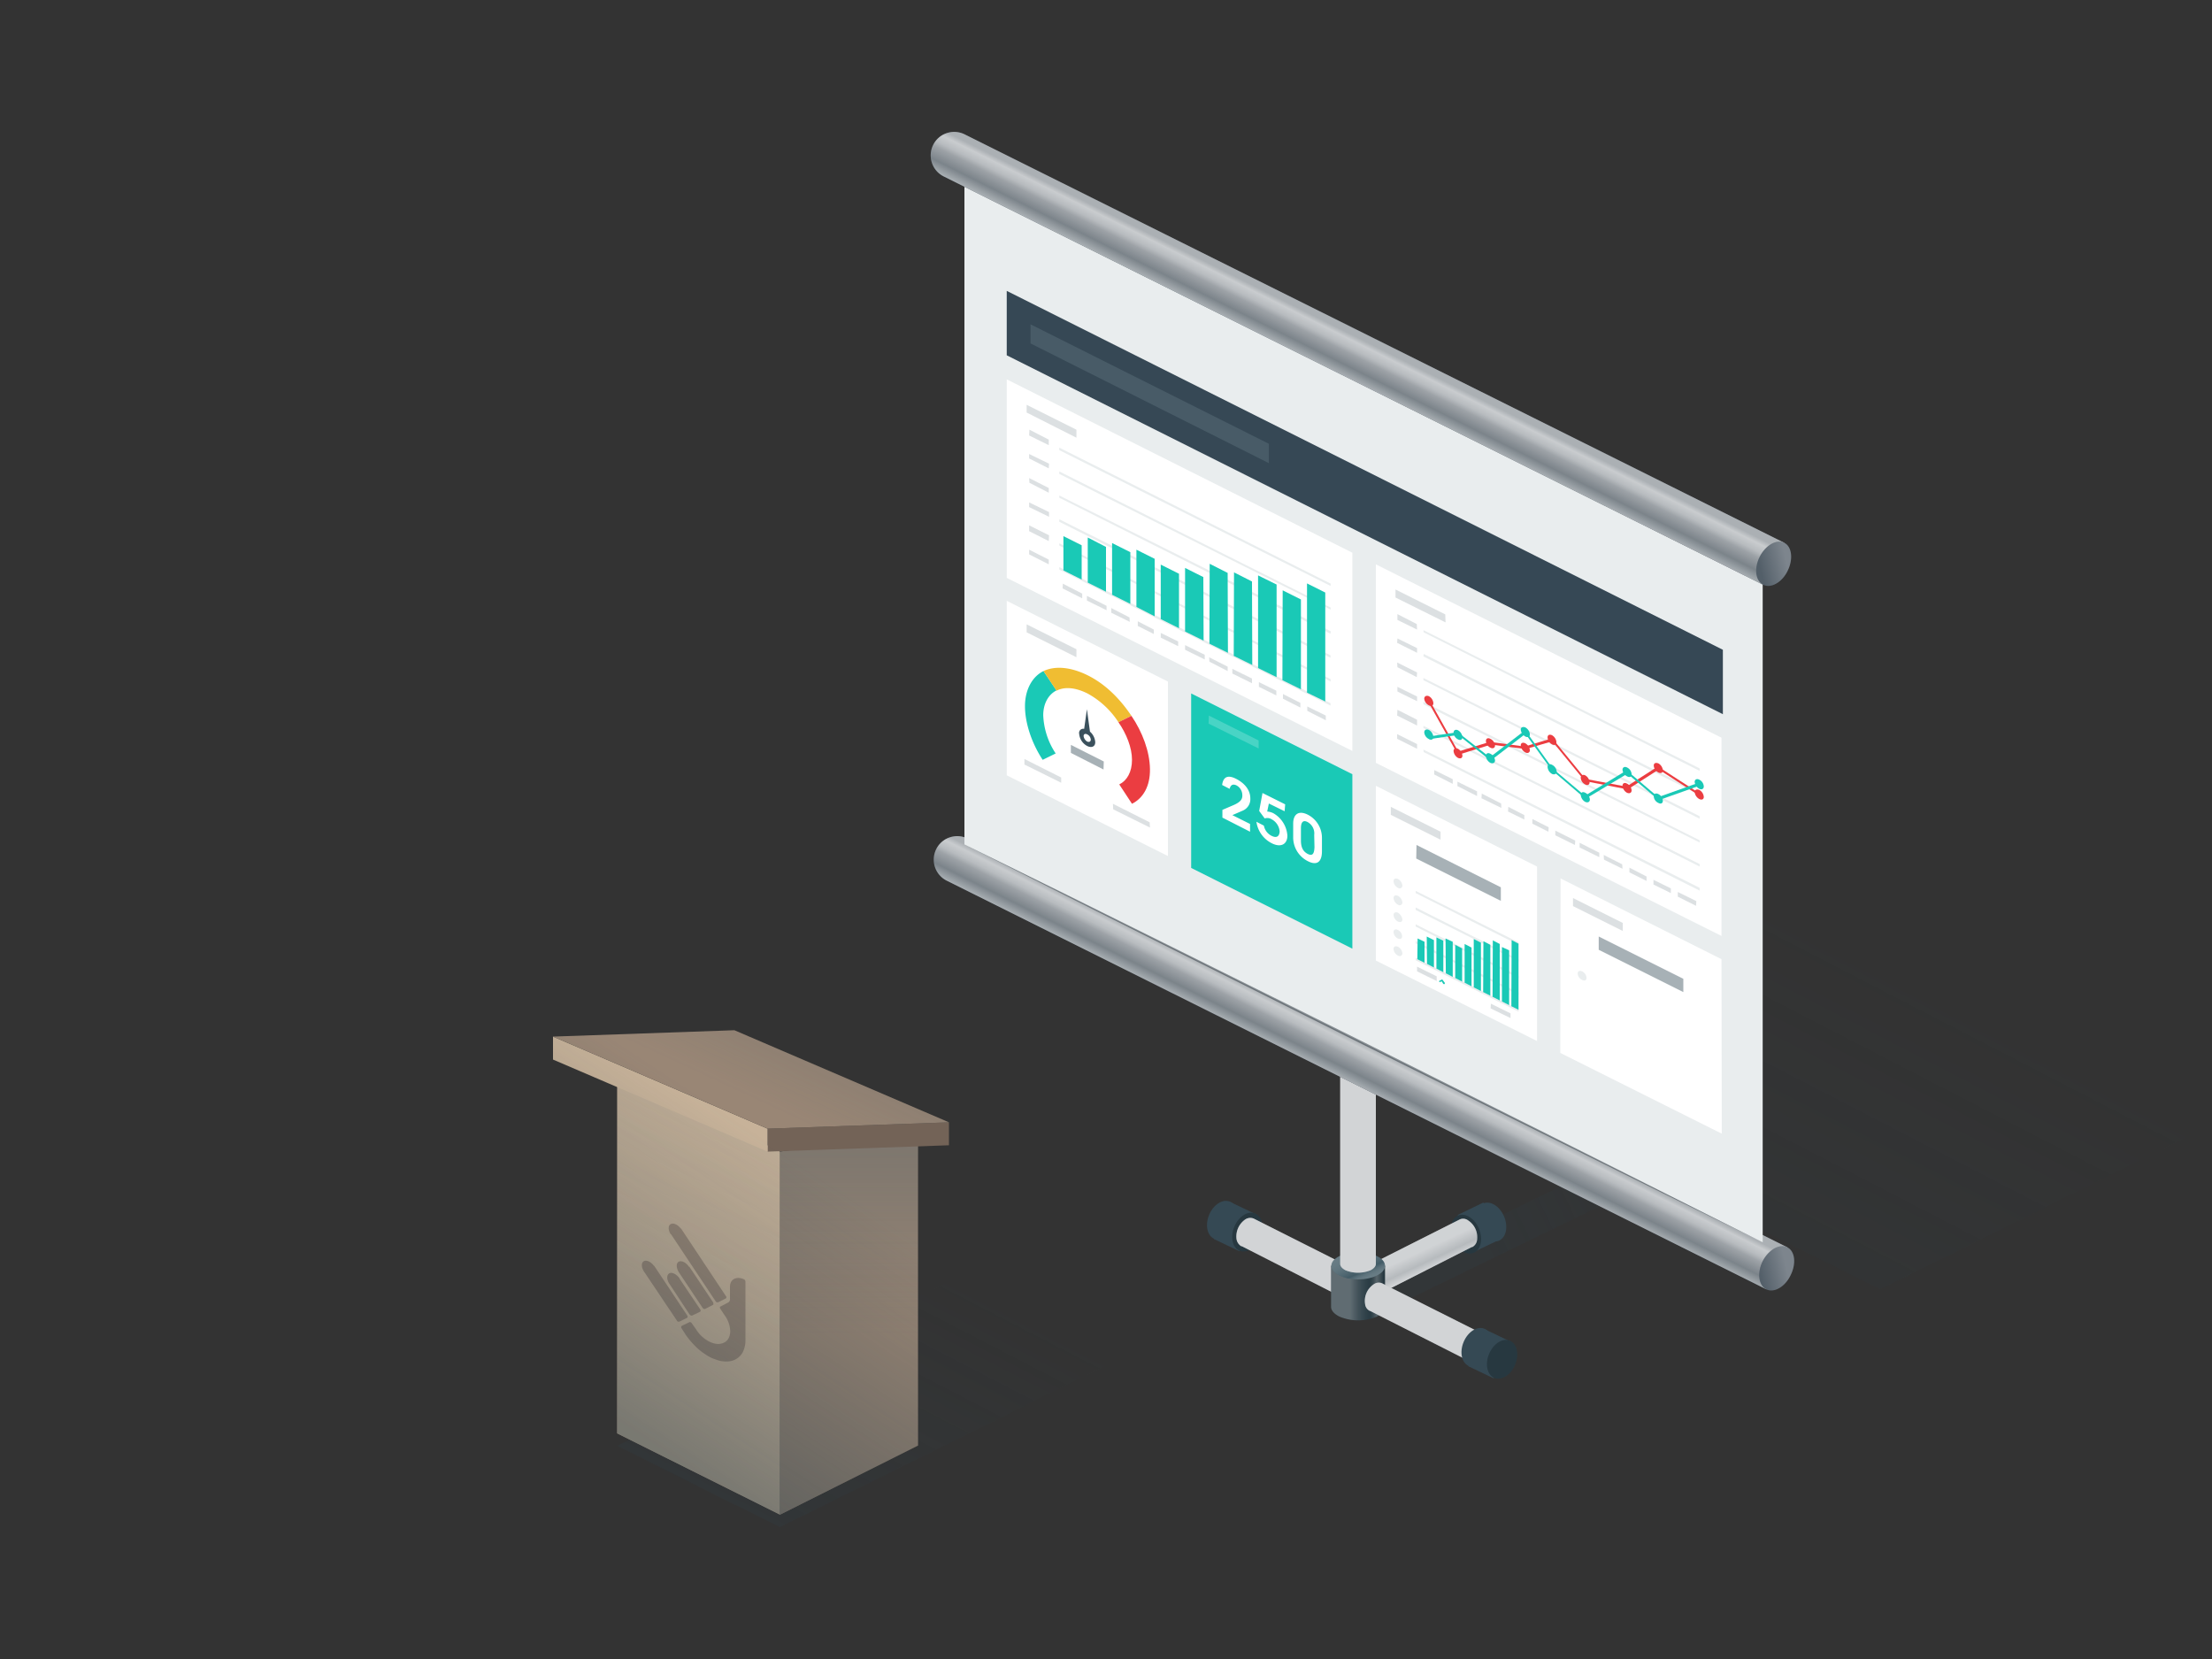 <svg xmlns="http://www.w3.org/2000/svg" xmlns:xlink="http://www.w3.org/1999/xlink" viewBox="0 0 800 600" width="800" height="600"><rect x="0" y="0" width="800" height="600" fill="#333333" stroke="none"/><defs><linearGradient id="a" x1="537.06" y1="449.44" x2="619.88" y2="409.8" gradientUnits="userSpaceOnUse"><stop offset="0" stop-color="#2c3f49"/><stop offset="1" stop-color="#2c3f49" stop-opacity="0"/></linearGradient><linearGradient id="g" x1="597.2" y1="424.95" x2="646.91" y2="328.77" xlink:href="#a"/><linearGradient id="b" x1="-843.75" y1="459.64" x2="-838.82" y2="449.11" gradientTransform="matrix(-1 0 0 1 -327.63 0)" gradientUnits="userSpaceOnUse"><stop offset=".02" stop-color="#fff"/><stop offset=".26" stop-color="#fff" stop-opacity=".4"/><stop offset=".63" stop-color="#fff" stop-opacity=".97"/></linearGradient><linearGradient id="h" x1="465.32" y1="459.41" x2="470.24" y2="448.88" xlink:href="#b"/><linearGradient id="i" x1="500.37" y1="467.64" x2="481.31" y2="467.64" gradientUnits="userSpaceOnUse"><stop offset="0" stop-color="#273840"/><stop offset=".13" stop-color="#e6e6e6" stop-opacity=".92"/><stop offset=".26" stop-color="#425b66" stop-opacity=".4"/><stop offset=".63" stop-color="#fff" stop-opacity=".97"/></linearGradient><linearGradient id="j" x1="488.82" y1="452.76" x2="493.6" y2="463.04" gradientUnits="userSpaceOnUse"><stop offset="0" stop-color="#fff" stop-opacity=".2"/><stop offset=".71" stop-color="#425b66" stop-opacity=".4"/><stop offset="1" stop-color="#fff" stop-opacity=".2"/></linearGradient><linearGradient id="k" x1="511.93" y1="482.21" x2="516.67" y2="472.64" xlink:href="#b"/><linearGradient id="l" x1="484.72" y1="391.38" x2="497.61" y2="391.38" xlink:href="#b"/><linearGradient id="c" x1="-584.56" y1="286.75" x2="-592.02" y2="271.46" gradientTransform="matrix(-1 -.01 -.01 1 -95.24 98.64)" gradientUnits="userSpaceOnUse"><stop offset="0" stop-color="#2c3f49"/><stop offset=".45" stop-color="#2c3f49" stop-opacity="0"/></linearGradient><linearGradient id="m" x1="-584.56" y1="286.75" x2="-592.02" y2="271.46" gradientTransform="matrix(-1 -.01 -.01 1 -95.24 98.64)" xlink:href="#b"/><linearGradient id="d" x1="-584.56" y1="286.75" x2="-592.02" y2="271.46" gradientTransform="matrix(-1 -.01 -.01 1 -95.24 98.64)" gradientUnits="userSpaceOnUse"><stop offset=".52" stop-color="#fff" stop-opacity=".4"/><stop offset=".79" stop-color="#fff" stop-opacity=".97"/><stop offset=".9" stop-color="#fff" stop-opacity=".4"/></linearGradient><linearGradient id="e" data-name="Dégradé sans nom 9" x1="-1316.2" y1="1150.9" x2="-1309.81" y2="1143.28" gradientTransform="matrix(-.45 .89 .89 .45 -968.27 1121.51)" gradientUnits="userSpaceOnUse"><stop offset="0" stop-color="#fff"/><stop offset="1" stop-color="#2c3f49"/></linearGradient><linearGradient id="n" x1="-581.25" y1="32.04" x2="-588.7" y2="16.75" xlink:href="#c"/><linearGradient id="o" x1="-581.25" y1="32.04" x2="-588.7" y2="16.75" gradientTransform="matrix(-1 -.01 -.01 1 -95.24 98.64)" xlink:href="#b"/><linearGradient id="p" x1="-581.25" y1="32.04" x2="-588.7" y2="16.75" xlink:href="#d"/><linearGradient id="q" x1="-1543.68" y1="1036.26" x2="-1537.29" y2="1028.64" xlink:href="#e"/><linearGradient id="r" x1="289.32" y1="554.96" x2="339.09" y2="458.65" xlink:href="#a"/><linearGradient id="f" data-name="Dégradé sans nom 4" x1="228.1" y1="520.14" x2="285.79" y2="396.41" gradientUnits="userSpaceOnUse"><stop offset=".4" stop-color="#3b515d" stop-opacity="0"/><stop offset="1" stop-color="#3b515d" stop-opacity=".5"/></linearGradient><linearGradient id="s" x1="307.09" y1="545.25" x2="307.09" y2="388.86" xlink:href="#f"/><linearGradient id="t" x1="263.29" y1="408.23" x2="277.64" y2="377.45" xlink:href="#f"/><linearGradient id="u" data-name="Dégradé sans nom 6" x1="223.4" y1="513.59" x2="286.23" y2="418.13" xlink:href="#a"/></defs><g style="isolation:isolate"><path opacity=".2" fill="url(#a)" d="M578.7 436.2l-72.8 35.4-14.2-7.1 72.8-35.5 14.2 7.2z"/><path opacity=".1" fill="url(#g)" d="M800 406.8l-120 59.5-236.3-118.5 120-59.6L800 406.8z"/><ellipse cx="539.3" cy="441.7" rx="5.1" ry="7.3" transform="rotate(-22.7 539.952 441.884)" fill="#354954"/><path fill="#354954" d="M536.5 434.9l5.9 13.4-9.2 4.4-6-13.3 9.3-4.5z"/><ellipse cx="530.2" cy="446.1" rx="5.1" ry="7.3" transform="rotate(-22.7 530.781 446.262)" fill="#273840"/><path d="M496.1 469.4l-4.6-10L528 441a3 3 0 0 1 3 .4 7.3 7.3 0 0 1 3.2 7.1 3.4 3.4 0 0 1-1.7 2.5h-.2z" fill="#a4a9ad"/><path d="M496.1 469.4l-4.6-10L528 441a3 3 0 0 1 3 .4 7.3 7.3 0 0 1 3.2 7.1 3.4 3.4 0 0 1-1.7 2.5h-.2z" opacity=".5" fill="url(#b)"/><ellipse cx="442.1" cy="441.5" rx="7.3" ry="5.1" transform="rotate(-67.3 441.922 441.48)" fill="#354954"/><path fill="#354954" d="M444.9 434.7l-5.9 13.4 9.2 4.4 6.1-13.3-9.4-4.5z"/><ellipse cx="451.3" cy="445.8" rx="7.3" ry="5.1" transform="rotate(-67.3 451.06 445.828)" fill="#273840"/><path d="M485.4 469.2l4.5-10.1-36.5-18.4a3.3 3.3 0 0 0-3 .3 7.5 7.5 0 0 0-3.2 7.1 3.7 3.7 0 0 0 1.7 2.6h.2z" fill="#a4a9ad"/><path d="M485.4 469.2l4.5-10.1-36.5-18.4a3.3 3.3 0 0 0-3 .3 7.5 7.5 0 0 0-3.2 7.1 3.7 3.7 0 0 0 1.7 2.6h.2z" opacity=".5" fill="url(#h)"/><path d="M500.9 472.6v-14.8h-19.5v14.8c0 1.3 1 2.5 2.9 3.5a17.4 17.4 0 0 0 13.8 0c1.9-1 2.8-2.2 2.8-3.5z" fill="#273840"/><path d="M500.9 472.6v-14.8h-19.5v14.8c0 1.3 1 2.5 2.9 3.5a17.4 17.4 0 0 0 13.8 0c1.9-1 2.8-2.2 2.8-3.5z" style="mix-blend-mode:overlay" opacity=".27" fill="url(#i)"/><ellipse cx="491.2" cy="457.8" rx="9.7" ry="4.9" fill="#425b66"/><ellipse cx="491.2" cy="457.8" rx="9.7" ry="4.9" fill="url(#j)"/><path d="M531.8 492.5l4.6-10-36.6-18.4a3.1 3.1 0 0 0-3 .4 7.2 7.2 0 0 0-3.1 7.1 3.1 3.1 0 0 0 1.7 2.5h.1z" fill="#a4a9ad"/><path d="M531.8 492.5l4.6-10-36.6-18.4a3.1 3.1 0 0 0-3 .4 7.2 7.2 0 0 0-3.1 7.1 3.1 3.1 0 0 0 1.7 2.5h.1z" opacity=".5" fill="url(#k)"/><ellipse cx="534.1" cy="487.5" rx="5.5" ry="3.8" transform="rotate(-67.3 533.926 487.439)" fill="#273840"/><ellipse cx="534.1" cy="487.5" rx="7.3" ry="5.1" transform="rotate(-67.3 533.926 487.439)" fill="#354954"/><path fill="#354954" d="M536.9 480.7l-5.9 13.4 9.2 4.4 6.1-13.3-9.4-4.5z"/><ellipse cx="543.3" cy="491.9" rx="7.3" ry="5.1" transform="rotate(-67.3 543.063 491.787)" fill="#273840"/><g><path d="M497.6 322.4h-12.9v134.7c0 .8.6 1.6 1.9 2.3a12 12 0 0 0 9.1 0c1.3-.7 1.9-1.5 1.9-2.3z" fill="#a4a9ad"/><path d="M497.6 322.4h-12.9v134.7c0 .8.6 1.6 1.9 2.3a12 12 0 0 0 9.1 0c1.3-.7 1.9-1.5 1.9-2.3z" opacity=".5" fill="url(#l)"/></g><g><path d="M646.4 451.1L350 303.3a8.5 8.5 0 0 0-11.4 3.8 8.5 8.5 0 0 0 3.8 11.4l296.4 147.8" fill="#333e48"/><path d="M646.4 451.1L350 303.3a8.5 8.5 0 0 0-11.4 3.8 8.5 8.5 0 0 0 3.8 11.4l296.4 147.8" opacity=".5" fill="url(#c)"/><path d="M646.4 451.1L350 303.3a8.5 8.5 0 0 0-11.4 3.8 8.5 8.5 0 0 0 3.8 11.4l296.4 147.8" opacity=".5" fill="url(#m)"/><path d="M646.4 451.1L350 303.3a8.5 8.5 0 0 0-11.4 3.8 8.5 8.5 0 0 0 3.8 11.4l296.4 147.8" opacity=".5" fill="url(#d)"/><path d="M647.6 461.2c2.1-4.2 1.6-8.7-1.2-10.1-2.8-1.4-6.8.9-8.9 5-2.1 4.2-1.5 8.8 1.3 10.2 2.8 1.4 6.8-.9 8.8-5.1z" fill="#5c6670"/><path d="M647.6 461.2c2.1-4.2 1.6-8.7-1.2-10.1-2.8-1.4-6.8.9-8.9 5-2.1 4.2-1.5 8.8 1.3 10.2 2.8 1.4 6.8-.9 8.8-5.1z" style="mix-blend-mode:soft-light" opacity=".2" fill="url(#e)"/></g><g><path fill="#e9edee" d="M637.5 449.3L348.8 305.4V65.9l288.7 143.9v239.5z"/><path fill="#364855" d="M623.1 258.3l-259-129.8v-23.3l259 129.8v23.3z"/><path fill="#fff" d="M622.6 338.5l-125-62.6v-71.8l125 62.7v71.7zm-133.5-66.9l-125-62.6v-71.8l125 62.7v71.7zm-66.7 38l-58.3-29.2v-63.1l58.3 29.2v63.1z"/><path fill="#1ac9b6" d="M489.1 343.1l-58.3-29.2v-63.1l58.3 29.2v63.1z"/><path fill="#fff" d="M555.9 376.5l-58.3-29.1v-63.2l58.3 29.2v63.1zm66.8 33.5l-58.4-29.2.1-63.1 58.2 29.2.1 63.1z"/><path d="M573.8 353.7c0 .8-.7 1.2-1.6.7a2.7 2.7 0 0 1-1.6-2.3c0-.9.7-1.2 1.6-.8a2.9 2.9 0 0 1 1.6 2.4zM481.2 255.2L383.1 206v-.9l98.1 49.2v.9zm.1-8.7l-98.2-49.2v-.8l98.1 49.1.1.9zm-.1-8.6l-98.1-49.2v-.9l98.1 49.2v.9zm0-8.7L383.1 180v-.8l98.2 49.1-.1.9zm.1-8.7l-98.2-49.1v-.9l98.1 49.2.1.8zm-.1-8.6l-98.1-49.1v-.9l98.2 49.2-.1.8z" fill="#e9edee"/><path d="M391.2 197.2l-6.6-3.3v12.4l6.6 3.3v-12.4zm8.8.6l-6.6-3.4v16.3l6.6 3.3v-16.2zm8.8 1.9l-6.6-3.3v18.7l6.6 3.3v-18.7zm8.8 2.4l-6.6-3.3v20.7l6.6 3.4v-20.8zm8.8 5.4l-6.6-3.3v19.7l6.6 3.3v-19.7zm8.8 1.2l-6.6-3.3v23l6.7 3.3-.1-23zm8.8-1.5l-6.5-3.3-.1 28.9 6.7 3.3-.1-28.9zm8.8 3.1l-6.5-3.3-.1 30.2 6.7 3.3-.1-30.2zm8.9 1.1l-6.7-3.3v33.5l6.7 3.3v-33.5zm8.8 5.4l-6.6-3.3-.1 32.5 6.7 3.3v-32.5zm8.8-2.5l-6.6-3.3v39.5l6.6 3.2v-39.4z" fill="#1ac9b6"/><path d="M549.2 365.9L512 347.3v-.9l37.2 18.6v.9zm0-6.1L512 341.2v-.9l37.2 18.7v.8zm0-6L512 335.1v-.8l37.2 18.6v.9zm0-6.1L512 329.1v-.9l37.2 18.7v.8zm0-6L512 323v-.8l37.2 18.6v.9zM507.2 344.8a1 1 0 0 1-1.6.8 2.9 2.9 0 0 1-1.6-2.4c0-.9.7-1.2 1.6-.8a3.1 3.1 0 0 1 1.6 2.4zm-.1-6.2c0 .9-.7 1.2-1.6.8a2.8 2.8 0 0 1-1.5-2.3c0-.9.7-1.2 1.5-.8a2.7 2.7 0 0 1 1.6 2.3zm.1-6.1c0 .9-.7 1.2-1.6.8a2.9 2.9 0 0 1-1.6-2.4c0-.8.7-1.2 1.6-.8a3.6 3.6 0 0 1 1.6 2.4zm0-6.1a1 1 0 0 1-1.6.8 3 3 0 0 1-1.6-2.4c0-.9.7-1.2 1.6-.8a3.1 3.1 0 0 1 1.6 2.4zm0-6.1a1 1 0 0 1-1.6.8 2.9 2.9 0 0 1-1.6-2.4c0-.9.7-1.2 1.6-.8a3.1 3.1 0 0 1 1.6 2.4z" fill="#e9edee"/><path d="M515.2 340.6l-2.5-1.2-.1 7.5 2.6 1.3v-7.6zm3.4-.6l-2.6-1.3.1 9.9 2.5 1.3V340zm3.4.2l-2.5-1.2v11.3l2.5 1.3v-11.4zm3.4.4l-2.6-1.2.1 12.6 2.5 1.3v-12.7zm3.4 2.4l-2.5-1.3v12l2.5 1.3v-12zm3.4-.3l-2.5-1.3v14l2.5 1.3v-14zm3.4-1.8l-2.6-1.3v17.5l2.6 1.3v-17.5zm3.4.8l-2.5-1.3-.1 18.4 2.6 1.3v-18.4zm3.4-.3l-2.5-1.3-.1 20.4 2.6 1.3v-20.4zm.8 20.8l2.6 1.3v-19.8l-2.6-1.2m6-1.2l-2.5-1.3-.1 23.9 2.6 1.3v-23.9z" fill="#1ac9b6"/><path d="M614.7 322.1L514.9 272l-.1-.9 99.9 50v1zm0-8.7l-99.9-50.1v-.8l99.9 50v.9zm0-8.7l-99.9-50v-.9l99.9 50.1v.8zm0-8.6L514.8 246v-.8l99.9 50v.9zm0-8.6l-99.9-50.1.1-.9 99.8 50.1v.9zm0-8.7l-99.8-50.1-.1-.8 99.9 50v.9z" fill="#e9edee"/><g fill="#eb3d41"><path d="M527.3 273l-10.9-19.4.7-.2 10.3 18.4 11.4-3.5 12.6 1.7 10-3 12 14.7 14.8 2.8 11.4-7.3 15 9.7-.1.8-14.6-9.4-11.2 7.2-15.5-3-11.8-14.4-9.6 2.8-12.6-1.6-11.9 3.7z"/><path d="M518.4 254.3c0 .9-.7 1.3-1.6.8a3 3 0 0 1-1.7-2.4c0-.9.8-1.3 1.7-.9a3.2 3.2 0 0 1 1.6 2.5zm10.5 19c0 .9-.7 1.2-1.6.8a3.2 3.2 0 0 1-1.6-2.5c0-.9.7-1.2 1.6-.8a3.2 3.2 0 0 1 1.6 2.5zm11.8-3.7c0 .9-.8 1.3-1.7.8a2.9 2.9 0 0 1-1.6-2.4c0-.9.7-1.3 1.6-.8a3 3 0 0 1 1.7 2.4zm12.6 1.7c0 .9-.8 1.3-1.7.8a3.2 3.2 0 0 1-1.6-2.5c0-.9.7-1.2 1.6-.8a3.3 3.3 0 0 1 1.7 2.5zm9.6-2.9c0 .9-.7 1.3-1.6.8a3 3 0 0 1-1.6-2.5c0-.9.7-1.2 1.6-.8a3.2 3.2 0 0 1 1.6 2.5zm12 14.5c0 .9-.7 1.3-1.6.8a2.9 2.9 0 0 1-1.6-2.4c0-.9.7-1.3 1.6-.9a3.2 3.2 0 0 1 1.6 2.5zm15.2 2.9c0 1-.8 1.3-1.7.9a3.2 3.2 0 0 1-1.6-2.5c0-.9.7-1.3 1.6-.8a3 3 0 0 1 1.7 2.4zm11.3-7.2c0 .9-.7 1.2-1.6.8a3.1 3.1 0 0 1-1.7-2.5c0-.9.7-1.2 1.7-.8a3.2 3.2 0 0 1 1.6 2.5zm14.8 9.6c0 .9-.7 1.2-1.6.8a3.3 3.3 0 0 1-1.7-2.5c0-.9.8-1.2 1.7-.8a3.2 3.2 0 0 1 1.6 2.5z"/></g><path fill="#1ac9b6" d="M517 267.3l-.5-.9 10.7-1.6 11.6 9.1 12.8-9.8 10 13.9 11.6 9.8 15.1-9.2 11.4 9.7 14.6-5.2.5 1-14.9 5.3-11.3-9.6-15.2 9.1-12.3-10.5-9.4-13-12.6 9.7-11.7-9.3-10.4 1.5z"/><path d="M518.4 266.5c0 .9-.7 1.3-1.6.8a3 3 0 0 1-1.7-2.4c0-1 .8-1.3 1.7-.9a3.2 3.2 0 0 1 1.6 2.5zm10.5.1c0 .9-.7 1.3-1.6.8a2.9 2.9 0 0 1-1.6-2.4c0-.9.7-1.3 1.6-.9a3.2 3.2 0 0 1 1.6 2.5zm11.8 8.4c0 .9-.8 1.3-1.7.9a3.2 3.2 0 0 1-1.6-2.5c0-.9.7-1.3 1.6-.8a3 3 0 0 1 1.7 2.4zm12.6-9.4c0 .9-.7 1.2-1.6.8a3.3 3.3 0 0 1-1.7-2.5c0-.9.8-1.2 1.7-.8a3.2 3.2 0 0 1 1.6 2.5zM563 279c0 .9-.8 1.3-1.7.9a3.2 3.2 0 0 1-1.6-2.5c0-.9.7-1.3 1.6-.8a3 3 0 0 1 1.7 2.4zm12 10.1c0 1-.8 1.3-1.7.9a3.2 3.2 0 0 1-1.6-2.5c0-.9.7-1.3 1.6-.8a3 3 0 0 1 1.7 2.4zm15.1-9.1c0 .9-.7 1.3-1.6.8a3 3 0 0 1-1.7-2.4c0-.9.8-1.3 1.7-.8a2.9 2.9 0 0 1 1.6 2.4zm11.3 9.6c0 .9-.7 1.3-1.6.8a2.8 2.8 0 0 1-1.7-2.4c0-.9.7-1.3 1.7-.8a2.9 2.9 0 0 1 1.6 2.4zm14.8-5.2c0 .9-.7 1.3-1.6.9a3.3 3.3 0 0 1-1.7-2.5c0-.9.8-1.3 1.7-.8a2.9 2.9 0 0 1 1.6 2.4z" fill="#1ac9b6"/><path style="isolation:isolate" fill="#51646f" opacity=".7" d="M458.9 167.5l-86.2-43.3v-6.9l86.2 43.2v7z"/><path d="M377.3 258.7c0-4.4 2-7.6 4.8-9l-4.7-7c-3.9 1.9-6.7 6.5-6.7 12.7s2.5 13.5 6.4 19.4l4.7-2.3a26.9 26.9 0 0 1-4.5-13.8z" fill="#1ac9b6"/><path d="M393.3 250.8a31 31 0 0 1 11.2 10.4l4.7-2.3c-4.3-6.4-9.6-11.6-15.9-14.7s-11.9-3.4-15.9-1.5l4.7 7.1c2.9-1.5 6.8-1.2 11.2 1z" fill="#f0bd32"/><path d="M409.2 258.9l-4.7 2.3c2.9 4.2 4.9 9.2 4.9 13.6s-1.8 7.5-4.6 8.9l4.6 7c4-2 6.6-6.3 6.5-12.6s-2.7-13.3-6.7-19.2z" fill="#eb3d41"/><path d="M394.2 264.6l-1.1-8.1-1 7.1a1.5 1.5 0 0 0-1.8 1.8 5.5 5.5 0 0 0 2.9 4.4c1.6.8 3 .2 2.9-1.5a5.6 5.6 0 0 0-1.9-3.7z" fill="#3b515d"/><path d="M394.5 267.5c0 .7-.6 1-1.3.7a2.7 2.7 0 0 1-1.3-2c0-.7.6-1 1.3-.6a2.3 2.3 0 0 1 1.3 1.9zM442.1 295.7v-2.8l4.2-1.8c2.2-1 3.1-2 3-3.5a4 4 0 0 0-2.2-3.6c-1.2-.5-2-.2-2.4 1.3l-2.7-1.4c.4-3.1 2.2-3.7 5.1-2.2s5.1 3.9 5.1 7.1a4.5 4.5 0 0 1-2.8 4.4l-3.7 1.6 6.4 3.2v2.8zm16.8-5.1l-.6 2.9a6 6 0 0 1 2.2.6 10.1 10.1 0 0 1 5.1 8.1c0 3.2-2.4 4.4-5.6 2.8a10.3 10.3 0 0 1-5.6-7.8l2.7 1.4a5.2 5.2 0 0 0 2.8 3.7c1.8.9 2.8.2 2.9-1.6a5.5 5.5 0 0 0-2.9-4.4 2.9 2.9 0 0 0-2.5-.3l-2-2.7 1.2-6.5 8.2 4.1-.2 2.5zm19.2 17.3c0 3.3-1.4 5.5-5.2 3.5a9.6 9.6 0 0 1-5.2-8.8v-4.8c0-3 1.7-4.9 5.2-3.2a9.4 9.4 0 0 1 5.2 8.5zm-2.8-5.9a4.7 4.7 0 0 0-2.4-4.7c-1.7-.9-2.4.2-2.4 2.2v4.5c0 2 .5 3.8 2.4 4.8s2.4-.2 2.5-2.4z" fill="#fff"/><path style="isolation:isolate" fill="#51646f" opacity=".5" d="M542.8 325.8l-30.6-15.3.1-4.9 30.5 15.3v4.9zm66 33l-30.6-15.3v-4.8l30.6 15.3v4.8z"/><path style="isolation:isolate" fill="#51646f" opacity=".2" d="M586.9 336.7l-18-9v-2.9l18 9v2.9zm-65.9-33l-18-9v-2.9l18 9v2.9z"/><path style="isolation:isolate" fill="#51646f" opacity=".5" d="M399.1 278.3l-11.8-6v-2.9l11.9 6-.1 2.9z"/><path style="isolation:isolate" fill="#fff" opacity=".2" d="M455.2 270.7l-18.1-9 .1-2.9 18 9v2.9z"/><path style="isolation:isolate" fill="#51646f" opacity=".2" d="M389.3 237.7l-18-9v-2.9l18 9v2.9zm-5.5 45.4l-13.3-6.6v-2l13.3 6.7v1.9zm32.1 16.2l-13.3-6.6-.1-2 13.3 6.7.1 1.9zm106.9-74.2l-18.1-9v-2.9l18 9 .1 2.9zm-133.5-66.8l-18-9.1v-2.8l18 9v2.9z"/><path d="M384.3 212.8l7.1 3.6v-1.7l-7-3.6-.1 1.7zm-12.1-12.3l7.1 3.6v-1.7l-7.1-3.6v1.7zm0-8.4l7.1 3.6.1-2.1-7.2-3.6v2.1zm0-8.7l7.2 3.5v-1.7l-7.2-3.5v1.7zm.1-8.8l7 3.6v-1.7l-7.1-3.6.1 1.7zm-.1-8.8l7.1 3.6.1-1.7-7.2-3.5v1.6zm0-8.3l7.1 3.5v-2l-7-3.6-.1 2.1zm133.1 109.7l7.2 3.6v-1.7l-7.2-3.6v1.7zm0-8.4l7.2 3.6v-2.1l-7.1-3.6-.1 2.1zm.1-8.7l7.1 3.5v-1.7l-7.1-3.5v1.7zm0-8.8l7 3.6.1-1.7-7.2-3.6.1 1.7zm-.1-8.8l7.2 3.6v-1.7l-7.1-3.5-.1 1.6zm.1-8.3l7.1 3.5-.1-2-7-3.6v2.1zm-112.3-7l7.1 3.5v-1.6l-7.1-3.6v1.7zm8.8 4.4l6.7 3.3-.1-1.6-6.6-3.4v1.7zm9.6 4.8l5.8 2.9v-1.6l-5.8-3v1.7zm8.3 4.2l6.3 3.1V232l-6.3-3.1v1.7zm8.8 4.4l7.1 3.5v-1.7l-7.1-3.5v1.7zm8.8 4.3l6.6 3.4v-1.6l-6.7-3.4.1 1.6zm8.3 4.3l7.1 3.5v-1.7l-7.1-3.5v1.7zm9.6 4.8l6.3 3.1v-1.7l-6.3-3.1v1.7zm8.7 4.3l6.3 3.2v-1.7L464 251v1.7zm8.8 2.8v1.6l6.7 3.4v-1.7l-6.7-3.3zM518.7 280.1l6.7 3.4v-1.7l-6.7-3.3v1.6zm8.4 4.2l7.1 3.6v-1.7l-7.1-3.5v1.6zm-14.6 67l7.1 3.5v-1.7l-7.1-3.5v1.7zm26.6 13.4l7.2 3.5v-1.7l-7.1-3.5-.1 1.7zm-3.3-76l7.2 3.5-.1-1.6-7-3.6-.1 1.7zm9.6 4.8l5.9 2.9v-1.6l-5.8-3-.1 1.7zm8.8 4.4l5.8 2.9.1-1.6-5.9-3v1.7zm8.3 4.2l7.1 3.5.1-1.6-7.2-3.6v1.7zm8.8 4.4l7.1 3.5v-1.6l-7.1-3.6v1.7zm8.8 4.4l6.7 3.3-.1-1.6-6.7-3.4.1 1.7zm9.2 4.6l6.2 3.1V317l-6.2-3.2v1.7zm8.7 4.4l6.3 3.1v-1.7l-6.3-3.1v1.7zm8.8 2.7v1.7l6.6 3.3.1-1.7-6.7-3.3z" opacity=".2" fill="#51646f"/><path d="M520.7 355.1h-.2c-.1-.2 0-.3.1-.4l1-.5.9 1.2a.4.4 0 0 1-.1.5c-.1.1-.4 0-.5-.2l-.5-.8-.6.3z" fill="#1ac9b6"/></g><path style="isolation:isolate" fill="#29333a" opacity=".5" d="M637.5 449.3l-36.2-17.8-36.1-17.9-72.2-35.8-72.2-36.1-36-18.1-36-18.2 36.2 17.8 36.1 17.9 72.3 35.9 72.1 36.1 36 18.1 36 18.1z"/><g><path d="M645.3 196.3L348.9 48.6a8.5 8.5 0 0 0-11.4 3.8 8.5 8.5 0 0 0 3.8 11.4l296.4 147.7" fill="#333e48"/><path d="M645.3 196.3L348.9 48.6a8.5 8.5 0 0 0-11.4 3.8 8.5 8.5 0 0 0 3.8 11.4l296.4 147.7" opacity=".5" fill="url(#n)"/><path d="M645.3 196.3L348.9 48.6a8.5 8.5 0 0 0-11.4 3.8 8.5 8.5 0 0 0 3.8 11.4l296.4 147.7" opacity=".5" fill="url(#o)"/><path d="M645.3 196.3L348.9 48.6a8.5 8.5 0 0 0-11.4 3.8 8.5 8.5 0 0 0 3.8 11.4l296.4 147.7" opacity=".5" fill="url(#p)"/><path d="M646.5 206.5c2.1-4.2 1.6-8.8-1.2-10.2-2.8-1.4-6.8.9-8.9 5.1-2.1 4.2-1.5 8.7 1.3 10.1 2.8 1.4 6.8-.9 8.8-5z" fill="#5c6670"/><path d="M646.5 206.5c2.1-4.2 1.6-8.8-1.2-10.2-2.8-1.4-6.8.9-8.9 5.1-2.1 4.2-1.5 8.7 1.3 10.1 2.8 1.4 6.8-.9 8.8-5z" style="mix-blend-mode:soft-light" opacity=".2" fill="url(#q)"/></g><g><path opacity=".2" fill="url(#r)" d="M404.8 491.5l-122.7 60.8-58.9-29.4 122.7-60.8 58.9 29.4z"/><path fill="#998675" d="M282.1 416.5v131.3l49.9-25V409.5l-49.9 7z"/><path fill="#c7b299" d="M223.2 387.1v131.3l58.9 29.4V416.5l-58.9-29.4z"/><path opacity=".2" fill="url(#f)" d="M223.2 387.1v131.3l58.9 29.4V416.5l-58.9-29.4z"/><path opacity=".8" fill="url(#s)" d="M282.1 416.5v131.3l49.9-25V409.5l-49.9 7z"/><g fill="#998675"><path d="M246.2 444.3c-1.1-1.4-2.6-2.1-3.6-1.6s-1 2-.1 3.6h.1a.1.1 0 0 0 .1.1l16.1 24.2c.1.2.3.3.4.4h.5l2.8-1.4c.2-.1.2-.2.2-.4a.6.6 0 0 0-.2-.5l-16.2-24.4zm3 13.9c-1-1.6-2.7-2.4-3.7-1.9s-1 2.2 0 3.8l8.6 12.9a1 1 0 0 0 .5.4h.4l2.9-1.5c.1 0 .1-.1.1-.3a1.3 1.3 0 0 0-.1-.6l-8.6-12.9zm-3.4 4.2c-1-1.5-2.7-2.4-3.7-1.9s-1.1 2.2 0 3.8l7.3 11.1.5.4h.4l2.9-1.4a.5.5 0 0 0 .2-.4c0-.2-.1-.3-.2-.5l-7.4-11zm-9.3-4.6c-1-1.4-2.6-2.2-3.6-1.7s-1 2.1-.1 3.6l12 17.9a.8.8 0 0 0 .4.4h.5l2.8-1.4c.1 0 .2-.2.2-.3a1.4 1.4 0 0 0-.2-.6l-11.9-17.9z"/><path d="M269.6 463.5a1 1 0 0 0-.7-.9c-2.7-1.1-4.9.1-4.9 2.8v4.3a1.3 1.3 0 0 1-.7 1.4l-2.7 1.4c-.2.1-.4.4-.1.8l1.5 2.3a10.2 10.2 0 0 1 2.1 6c-.1 1.9-.8 3.3-2.3 4s-3.1.6-5.1-.3a12.1 12.1 0 0 1-5-4.6l-1.5-2.1c-.3-.5-.8-.5-.9-.4l-2.7 1.3a.6.6 0 0 0-.1.9l1.6 2.5a30.9 30.9 0 0 0 3.3 3.9 20.3 20.3 0 0 0 3.7 3 13.5 13.5 0 0 0 3.8 1.9 10.1 10.1 0 0 0 3.7.7 7 7 0 0 0 3.3-.7 6.3 6.3 0 0 0 2.8-2.8 9.7 9.7 0 0 0 .9-4.3z"/></g><path fill="#736357" d="M277.6 416.5l65.6-2.3v-8.3l-65.6 2.3v8.3z"/><path fill="#c7b299" d="M200 374.9v8.3l77.6 33.3v-8.3L200 374.9z"/><path fill="#998675" d="M265.6 372.6l-65.6 2.3 77.6 33.3 65.6-2.3-77.6-33.3z"/><path opacity=".2" fill="url(#t)" d="M265.6 372.6l-65.6 2.3 77.6 33.3 65.6-2.3-77.6-33.3z"/><path style="mix-blend-mode:soft-light" opacity=".5" fill="url(#u)" d="M282.1 547.8l49.9-25V414.6l11.2-.4v-8.3l-77.6-33.3-65.6 2.3v8.3l23.2 10v125.2l58.9 29.4"/></g></g></svg>